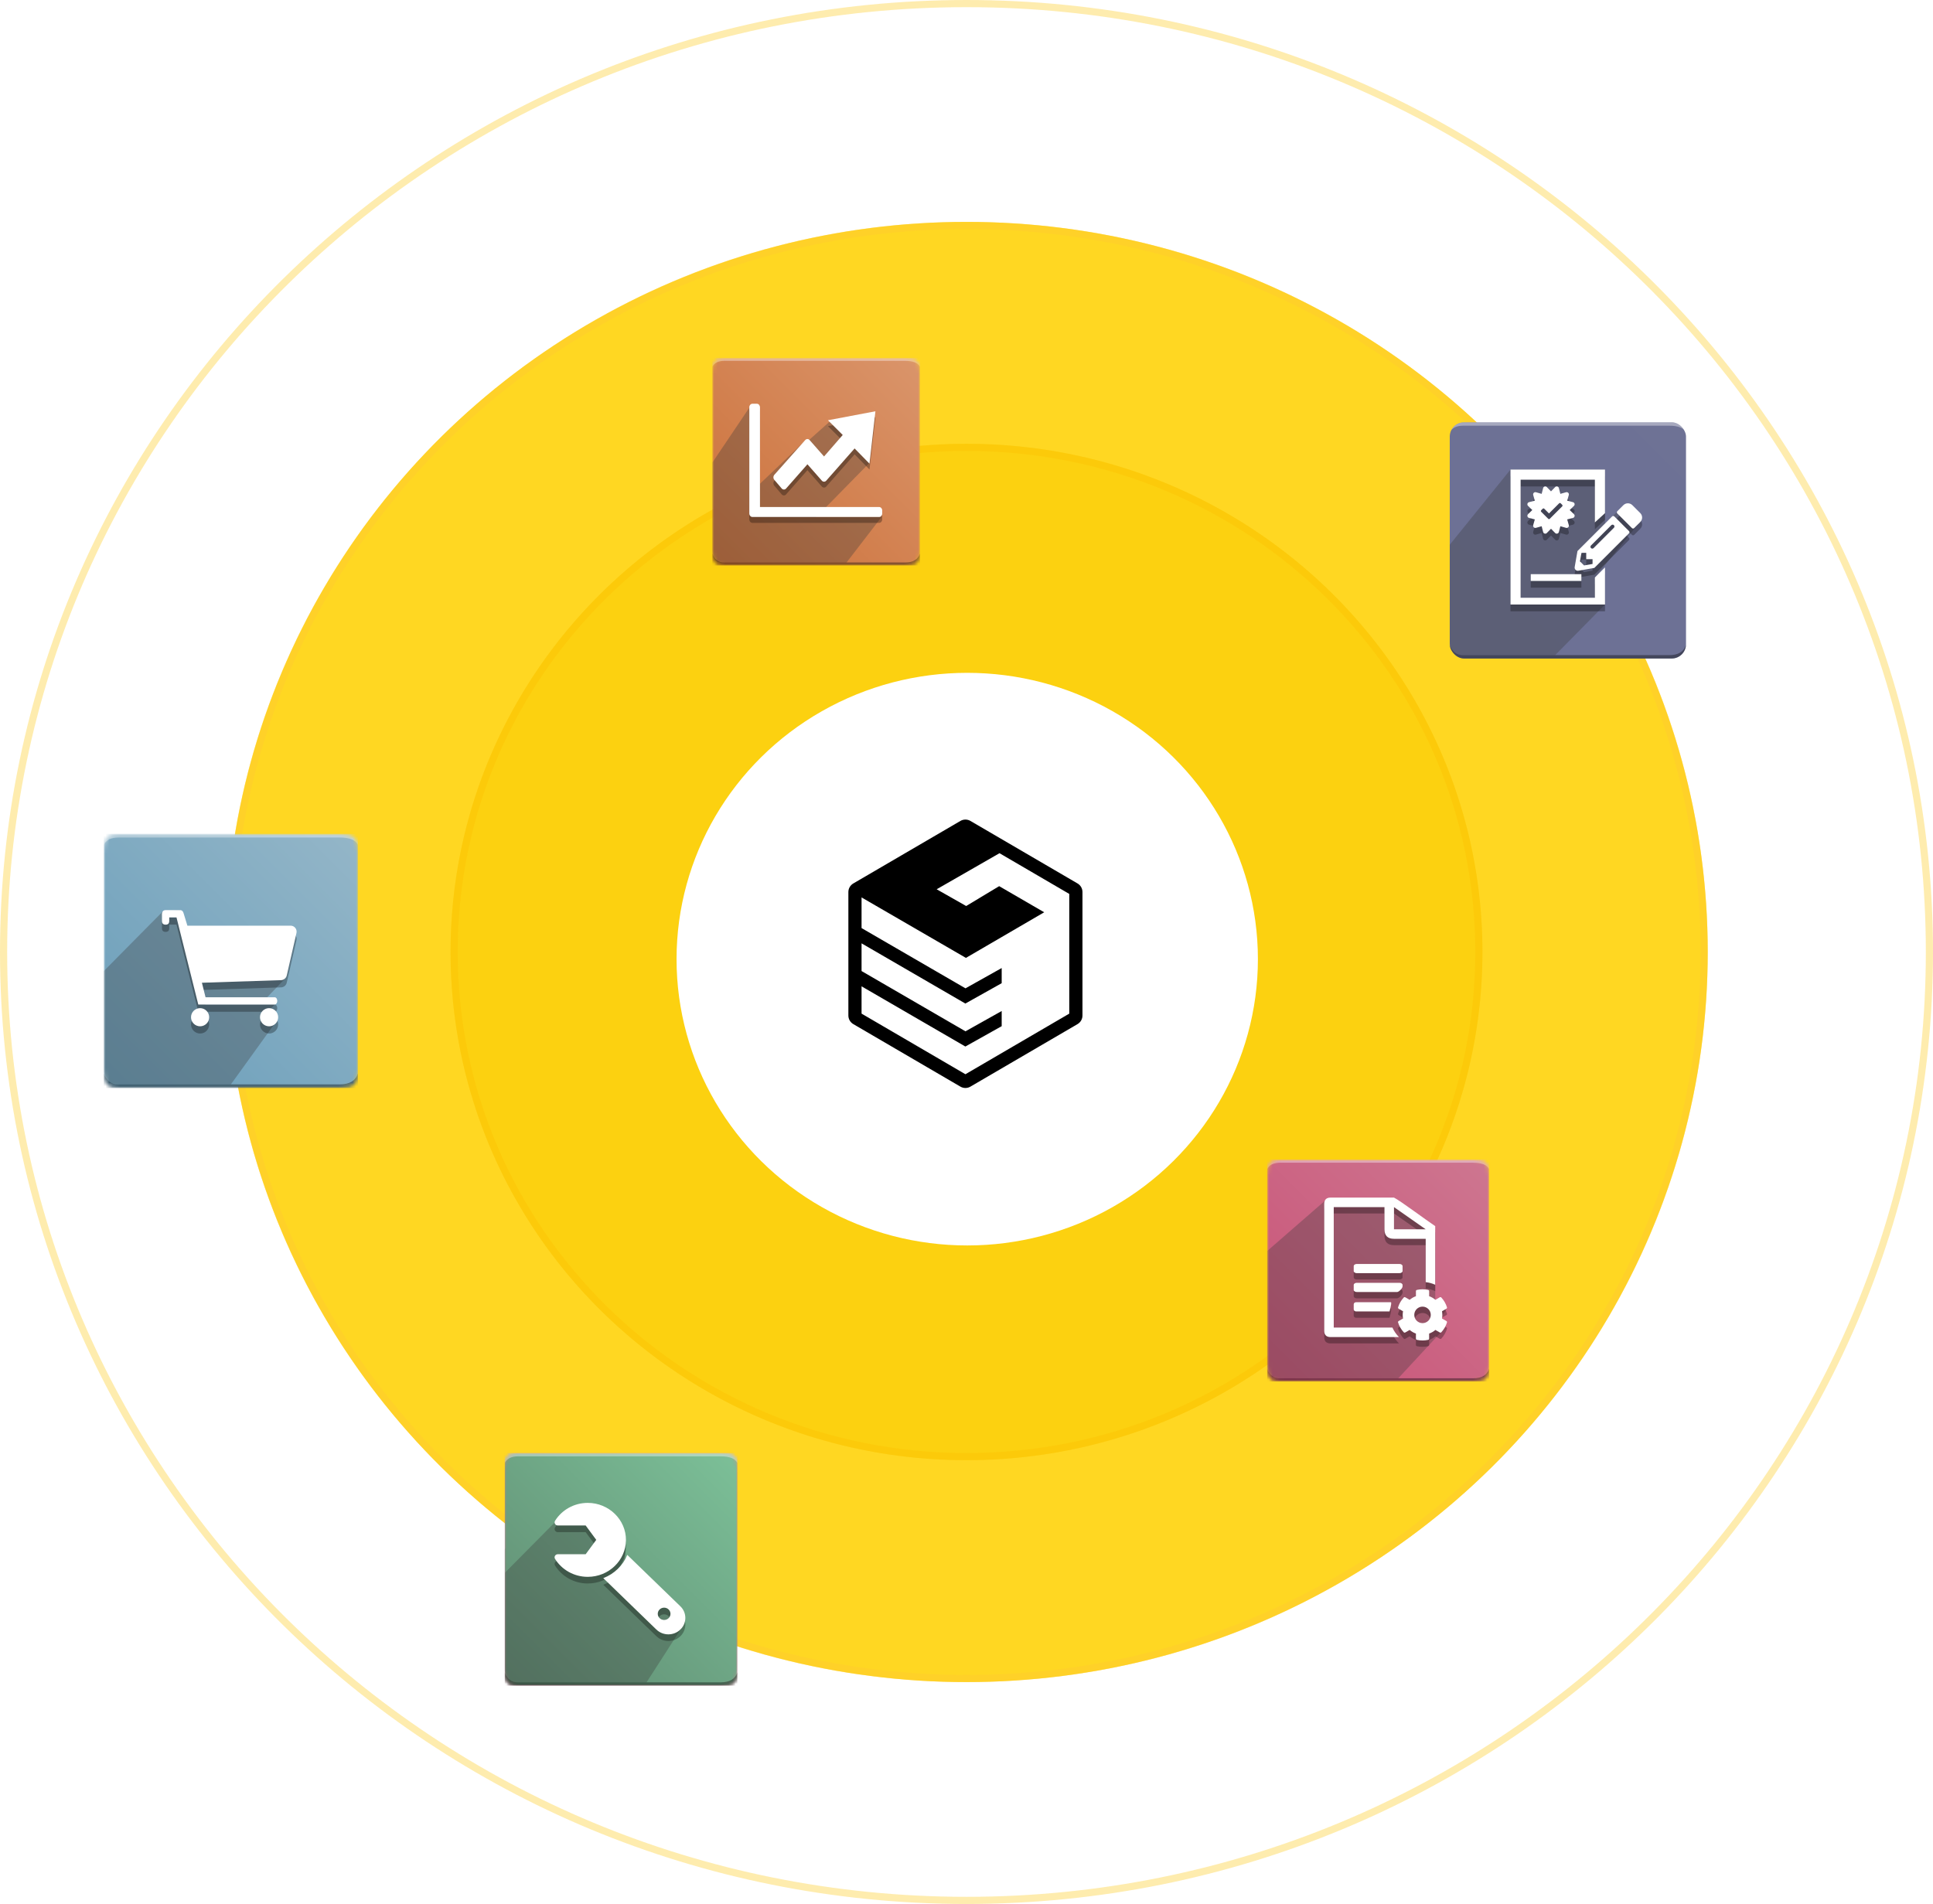 <svg width="540" height="532" viewBox="0 0 540 532" fill="none" xmlns="http://www.w3.org/2000/svg">
<ellipse cx="270" cy="266.001" rx="207.068" ry="204" fill="#FFD722"/>
<path d="M476.068 266.001C476.068 378.101 383.822 469.001 270 469.001C156.178 469.001 63.932 378.101 63.932 266.001C63.932 153.901 156.178 63.001 270 63.001C383.822 63.001 476.068 153.901 476.068 266.001Z" stroke="#FFCB2F" stroke-opacity="0.48" stroke-width="2"/>
<ellipse cx="270" cy="266.001" rx="144.135" ry="142" fill="#FCD110"/>
<path d="M413.135 266.001C413.135 343.859 349.066 407.001 270 407.001C190.934 407.001 126.865 343.859 126.865 266.001C126.865 188.143 190.934 125.001 270 125.001C349.066 125.001 413.135 188.143 413.135 266.001Z" stroke="#FCC200" stroke-opacity="0.4" stroke-width="2"/>
<path d="M539 266.001C539 412.342 418.579 531.001 270 531.001C121.421 531.001 1 412.342 1 266.001C1 119.66 121.421 1.001 270 1.001C418.579 1.001 539 119.66 539 266.001Z" stroke="#FCC200" stroke-opacity="0.32" stroke-width="2"/>
<g filter="url(#filter0_d_140_751)">
<ellipse cx="270.203" cy="266.001" rx="81.203" ry="80" fill="white"/>
</g>
<mask id="mask0_140_751" style="mask-type:alpha" maskUnits="userSpaceOnUse" x="199" y="100" width="58" height="59">
<path d="M202.314 100.001H252.857C256.171 100.001 257 100.83 257 104.144V153.858C257 157.172 256.171 158.001 252.857 158.001H202.314C199.829 158.001 199 157.172 199 153.858V104.144C199 100.83 199.829 100.001 202.314 100.001Z" fill="white"/>
</mask>
<g mask="url(#mask0_140_751)">
<path fill-rule="evenodd" clip-rule="evenodd" d="M199 100.001H257V158.001H199V100.001Z" fill="url(#paint0_linear_140_751)"/>
<path fill-rule="evenodd" clip-rule="evenodd" d="M202.314 100.83H252.857C255.067 100.83 256.447 101.382 257 102.487V100.001H199V102.487C199.553 101.382 200.657 100.83 202.314 100.83Z" fill="white" fill-opacity="0.383"/>
<path opacity="0.324" fill-rule="evenodd" clip-rule="evenodd" d="M236.487 157.173H202.314C200.657 157.173 199 157.052 199 153.795V129.263L209.771 113.259H212.257V135.216L224.686 123.392L225.493 123.412L232.143 117.481L242.914 129.305L228 144.506H246.229L236.487 157.173Z" fill="#393939"/>
<path fill-rule="evenodd" clip-rule="evenodd" d="M202.314 157.163H252.857C255.067 157.163 256.447 156.334 257 154.677V157.992H199V154.677C199.553 156.334 200.657 157.163 202.314 157.163Z" fill="black" fill-opacity="0.383"/>
<path opacity="0.3" d="M245.585 143.31C246.064 143.31 246.455 143.755 246.455 144.299V145.109C246.455 145.653 246.064 146.099 245.585 146.099H210.196C209.717 146.099 209.326 145.653 209.326 145.109V115.446C209.326 114.902 209.717 114.457 210.196 114.457H211.439C211.918 114.457 212.309 114.902 212.309 115.446V143.31H245.585ZM231.298 119.071L235.425 123.184L230.203 129.191L226.172 124.609C225.831 124.222 225.287 124.222 224.945 124.609L216.317 134.315C216.152 134.509 216.06 134.754 216.057 135.009C216.055 135.263 216.141 135.51 216.302 135.707L218.369 138.13C218.71 138.525 219.269 138.534 219.609 138.138L225.563 131.373L229.588 135.947C229.663 136.038 229.757 136.111 229.864 136.161C229.97 136.211 230.086 136.237 230.204 136.237C230.322 136.237 230.438 136.211 230.545 136.161C230.651 136.111 230.746 136.038 230.821 135.947L238.74 126.949L242.898 131.201L244.555 116.565L231.298 119.071Z" fill="black"/>
<path d="M245.585 141.665C246.064 141.665 246.455 142.11 246.455 142.653V143.464C246.455 144.007 246.064 144.453 245.585 144.453H210.196C209.717 144.453 209.326 144.007 209.326 143.464V113.801C209.326 113.256 209.717 112.812 210.196 112.812H211.439C211.918 112.812 212.309 113.256 212.309 113.801V141.665H245.585ZM231.298 117.426L235.425 121.538L230.203 127.545L226.172 122.963C225.831 122.576 225.287 122.576 224.945 122.963L216.317 132.67C216.152 132.863 216.06 133.109 216.057 133.363C216.055 133.618 216.141 133.865 216.302 134.062L218.369 136.485C218.71 136.88 219.269 136.888 219.609 136.493L225.563 129.728L229.588 134.301C229.663 134.392 229.757 134.465 229.864 134.515C229.97 134.566 230.086 134.592 230.204 134.592C230.322 134.592 230.438 134.566 230.545 134.515C230.651 134.465 230.746 134.392 230.821 134.301L238.74 125.303L242.898 129.555L244.555 114.919L231.298 117.426Z" fill="white"/>
</g>
<path d="M238.83 248.783V283.3C238.83 283.462 238.872 283.62 238.953 283.761C239.033 283.901 239.148 284.017 239.288 284.099L269.235 301.582C269.376 301.664 269.536 301.707 269.699 301.707C269.861 301.707 270.021 301.664 270.162 301.582L300.111 284.099C300.25 284.017 300.366 283.901 300.446 283.761C300.526 283.62 300.568 283.462 300.568 283.3V248.783C300.568 248.622 300.526 248.463 300.446 248.323C300.366 248.183 300.25 248.066 300.111 247.984L270.163 230.501C270.023 230.419 269.863 230.376 269.7 230.376C269.537 230.376 269.377 230.419 269.236 230.501L239.288 247.984C239.148 248.066 239.033 248.183 238.953 248.323C238.872 248.463 238.83 248.622 238.83 248.783Z" fill="white"/>
<path d="M301.025 246.854L271.09 229.377C270.668 229.131 270.188 229.001 269.699 229.001C269.21 229.001 268.731 229.131 268.308 229.377L238.375 246.853C237.957 247.098 237.61 247.448 237.369 247.868C237.128 248.288 237.001 248.764 237 249.249V283.753C237 284.237 237.127 284.713 237.368 285.133C237.609 285.553 237.955 285.903 238.372 286.148L268.307 303.625C268.729 303.871 269.209 304.001 269.697 304.001C270.186 304.001 270.666 303.871 271.088 303.625L301.021 286.149C301.439 285.904 301.786 285.554 302.027 285.134C302.269 284.714 302.396 284.238 302.397 283.753V249.249C302.396 248.764 302.269 248.289 302.029 247.869C301.788 247.449 301.442 247.099 301.025 246.854ZM298.713 283.222L269.698 300.161L240.684 283.222V275.595L269.682 292.414L279.83 286.727V282.493L269.713 288.164L240.684 271.326V263.586L269.682 280.406L279.829 274.718V270.484L269.713 276.155L240.683 259.318V250.754L269.837 267.651L291.704 254.905L279.129 247.607L269.911 253.154L261.665 248.478L279.219 238.398L298.712 249.778L298.713 283.222Z" fill="black"/>
<g clip-path="url(#clip0_140_751)">
<path fill-rule="evenodd" clip-rule="evenodd" d="M405 118.001H471V184.001H405V118.001Z" fill="url(#paint1_linear_140_751)"/>
<path fill-rule="evenodd" clip-rule="evenodd" d="M408.771 118.944H466.286C468.8 118.944 470.371 119.573 471 120.83V118.001H405V120.83C405.629 119.573 406.886 118.944 408.771 118.944Z" fill="white" fill-opacity="0.383"/>
<path opacity="0.324" fill-rule="evenodd" clip-rule="evenodd" d="M408.771 183.058C406.886 183.058 405 182.115 405 179.287V152.213L421.971 131.201H448.371V146.249L451.773 143.012L458.531 145.344L445.571 161.358L448.371 168.915L434.462 183.058H408.771Z" fill="#393939"/>
<path fill-rule="evenodd" clip-rule="evenodd" d="M408.771 183.058H466.286C468.8 183.058 470.371 182.115 471 180.229V184.001H405V180.229C405.629 182.115 406.886 183.058 408.771 183.058Z" fill="black" fill-opacity="0.383"/>
<path opacity="0.3" fill-rule="evenodd" clip-rule="evenodd" d="M448.371 145.266L445.543 147.859V135.915H424.8V168.915H445.543V163.258L448.371 160.43V170.801H421.971V133.087H448.371V145.266ZM427.629 162.315H441.771V164.201H427.629V162.315ZM458.222 147.746L456.525 149.443C456.484 149.484 456.435 149.517 456.381 149.539C456.328 149.561 456.27 149.573 456.212 149.573C456.154 149.573 456.096 149.561 456.042 149.539C455.988 149.517 455.939 149.484 455.898 149.443L451.811 145.355C451.728 145.272 451.682 145.16 451.682 145.042C451.682 144.925 451.728 144.812 451.811 144.729L453.508 143.032C453.84 142.701 454.29 142.516 454.759 142.516C455.228 142.516 455.677 142.701 456.01 143.032L458.222 145.245C458.915 145.933 458.915 147.053 458.222 147.746ZM450.352 146.188C450.436 146.105 450.549 146.058 450.667 146.058C450.785 146.058 450.898 146.105 450.982 146.188L455.07 150.276C455.153 150.359 455.2 150.472 455.2 150.589C455.2 150.707 455.153 150.819 455.07 150.902L445.399 160.571L440.924 161.356C440.784 161.38 440.64 161.37 440.505 161.327C440.37 161.285 440.246 161.21 440.146 161.109C440.046 161.009 439.971 160.886 439.928 160.751C439.885 160.615 439.876 160.472 439.9 160.332L440.681 155.858L450.351 146.188H450.352ZM444.456 155.03C444.504 155.078 444.56 155.116 444.623 155.142C444.685 155.168 444.752 155.182 444.82 155.182C444.888 155.182 444.955 155.168 445.018 155.142C445.08 155.116 445.137 155.078 445.185 155.03L450.857 149.359C450.905 149.311 450.943 149.254 450.969 149.192C450.995 149.129 451.008 149.062 451.008 148.994C451.008 148.927 450.995 148.86 450.969 148.797C450.943 148.734 450.905 148.678 450.857 148.63C450.809 148.582 450.752 148.544 450.69 148.517C450.627 148.491 450.56 148.478 450.492 148.478C450.424 148.478 450.357 148.491 450.294 148.517C450.232 148.544 450.175 148.582 450.127 148.63L444.456 154.301C444.408 154.349 444.37 154.406 444.344 154.468C444.318 154.531 444.304 154.598 444.304 154.666C444.304 154.733 444.318 154.8 444.344 154.863C444.37 154.925 444.408 154.982 444.456 155.03ZM443.126 158.127V156.359H441.789L441.373 158.735L442.518 159.88L444.894 159.464V158.127H443.126ZM438.509 144.399L439.695 145.559C440.049 145.894 439.884 146.489 439.42 146.599L437.805 147.012L438.26 148.61C438.289 148.716 438.289 148.828 438.261 148.934C438.233 149.04 438.177 149.136 438.099 149.214C438.022 149.292 437.925 149.348 437.819 149.376C437.713 149.404 437.602 149.404 437.496 149.376L435.897 148.92L435.485 150.535C435.373 151.004 434.768 151.158 434.445 150.811L433.286 149.625L432.126 150.811C431.8 151.155 431.201 151.014 431.086 150.535L430.674 148.92L429.076 149.376C428.97 149.404 428.858 149.404 428.752 149.376C428.646 149.348 428.55 149.292 428.472 149.214C428.395 149.136 428.339 149.04 428.311 148.934C428.282 148.828 428.283 148.716 428.311 148.61L428.767 147.012L427.151 146.599C427.045 146.572 426.947 146.518 426.869 146.441C426.791 146.363 426.734 146.267 426.706 146.16C426.678 146.054 426.679 145.942 426.709 145.836C426.739 145.731 426.797 145.635 426.876 145.559L428.062 144.399L426.876 143.24C426.796 143.164 426.738 143.068 426.708 142.962C426.678 142.856 426.677 142.744 426.705 142.638C426.734 142.531 426.79 142.434 426.868 142.357C426.947 142.28 427.045 142.225 427.151 142.199L428.767 141.787L428.311 140.188C428.283 140.082 428.283 139.97 428.311 139.864C428.339 139.758 428.395 139.662 428.473 139.584C428.55 139.507 428.647 139.451 428.753 139.423C428.859 139.394 428.97 139.394 429.076 139.423L430.674 139.878L431.086 138.262C431.196 137.8 431.8 137.644 432.126 137.988L433.286 139.182L434.445 137.988C434.775 137.639 435.376 137.806 435.485 138.262L435.897 139.878L437.496 139.423C437.601 139.394 437.713 139.394 437.819 139.423C437.925 139.451 438.021 139.507 438.099 139.584C438.176 139.662 438.232 139.758 438.26 139.864C438.289 139.97 438.289 140.082 438.26 140.188L437.805 141.787L439.42 142.199C439.527 142.225 439.624 142.28 439.703 142.357C439.781 142.434 439.837 142.531 439.865 142.637C439.893 142.744 439.892 142.855 439.862 142.961C439.833 143.067 439.775 143.163 439.695 143.239L438.509 144.399ZM430.546 144.883L432.512 146.848C432.54 146.876 432.573 146.898 432.61 146.913C432.646 146.929 432.686 146.937 432.725 146.937C432.765 146.937 432.804 146.929 432.841 146.913C432.877 146.898 432.911 146.876 432.939 146.848L436.417 143.371C436.445 143.343 436.468 143.309 436.483 143.273C436.498 143.236 436.506 143.196 436.506 143.157C436.506 143.117 436.498 143.077 436.483 143.041C436.468 143.004 436.445 142.971 436.417 142.943L435.989 142.515C435.961 142.487 435.928 142.465 435.891 142.45C435.854 142.435 435.815 142.427 435.775 142.427C435.736 142.427 435.696 142.435 435.66 142.45C435.623 142.465 435.59 142.487 435.562 142.515L432.726 145.352L431.4 144.028C431.372 144 431.339 143.977 431.302 143.962C431.265 143.947 431.226 143.939 431.186 143.939C431.147 143.939 431.107 143.947 431.071 143.962C431.034 143.977 431.001 144 430.973 144.028L430.545 144.455C430.517 144.483 430.494 144.516 430.479 144.553C430.464 144.59 430.456 144.629 430.456 144.669C430.456 144.709 430.464 144.748 430.479 144.785C430.494 144.822 430.518 144.855 430.546 144.883Z" fill="black"/>
<path fill-rule="evenodd" clip-rule="evenodd" d="M448.371 143.38L445.543 145.973V134.03H424.8V167.03H445.543V161.373L448.371 158.544V168.915H421.971V131.201H448.371V143.38ZM427.629 160.43H441.771V162.315H427.629V160.43ZM458.222 145.86L456.525 147.557C456.484 147.598 456.435 147.631 456.381 147.653C456.328 147.675 456.27 147.687 456.212 147.687C456.154 147.687 456.096 147.675 456.042 147.653C455.988 147.631 455.939 147.598 455.898 147.557L451.811 143.47C451.728 143.387 451.682 143.274 451.682 143.157C451.682 143.039 451.728 142.927 451.811 142.844L453.508 141.146C453.84 140.816 454.29 140.63 454.759 140.63C455.228 140.63 455.677 140.816 456.01 141.146L458.222 143.359C458.915 144.048 458.915 145.168 458.222 145.86ZM450.352 144.302C450.436 144.219 450.549 144.172 450.667 144.172C450.785 144.172 450.898 144.219 450.982 144.302L455.07 148.39C455.153 148.473 455.2 148.586 455.2 148.703C455.2 148.821 455.153 148.933 455.07 149.016L445.399 158.685L440.924 159.47C440.784 159.494 440.64 159.485 440.505 159.442C440.37 159.399 440.246 159.324 440.146 159.224C440.046 159.123 439.971 159 439.928 158.865C439.885 158.73 439.876 158.586 439.9 158.446L440.681 153.972L450.351 144.302H450.352ZM444.456 153.144C444.504 153.192 444.56 153.23 444.623 153.256C444.685 153.282 444.752 153.296 444.82 153.296C444.888 153.296 444.955 153.282 445.018 153.256C445.08 153.23 445.137 153.192 445.185 153.144L450.857 147.473C450.905 147.425 450.943 147.368 450.969 147.306C450.995 147.243 451.008 147.176 451.008 147.109C451.008 147.041 450.995 146.974 450.969 146.911C450.943 146.849 450.905 146.792 450.857 146.744C450.809 146.696 450.752 146.658 450.69 146.632C450.627 146.606 450.56 146.592 450.492 146.592C450.424 146.592 450.357 146.606 450.294 146.632C450.232 146.658 450.175 146.696 450.127 146.744L444.456 152.415C444.408 152.463 444.37 152.52 444.344 152.583C444.318 152.645 444.304 152.712 444.304 152.78C444.304 152.848 444.318 152.915 444.344 152.977C444.37 153.04 444.408 153.097 444.456 153.144ZM443.126 156.242V154.474H441.789L441.373 156.85L442.518 157.994L444.894 157.579V156.242H443.126ZM438.509 142.514L439.695 143.673C440.049 144.008 439.884 144.603 439.42 144.713L437.805 145.126L438.26 146.724C438.289 146.83 438.289 146.942 438.261 147.048C438.233 147.154 438.177 147.251 438.099 147.328C438.022 147.406 437.925 147.462 437.819 147.49C437.713 147.519 437.602 147.518 437.496 147.49L435.897 147.035L435.485 148.65C435.373 149.118 434.768 149.272 434.445 148.925L433.286 147.739L432.126 148.925C431.8 149.269 431.201 149.129 431.086 148.65L430.674 147.035L429.076 147.49C428.97 147.518 428.858 147.519 428.752 147.49C428.646 147.462 428.55 147.406 428.472 147.328C428.395 147.251 428.339 147.154 428.311 147.048C428.282 146.942 428.283 146.83 428.311 146.724L428.767 145.126L427.151 144.713C427.045 144.687 426.947 144.632 426.869 144.555C426.791 144.478 426.734 144.381 426.706 144.275C426.678 144.168 426.679 144.057 426.709 143.951C426.739 143.845 426.797 143.749 426.876 143.673L428.062 142.514L426.876 141.354C426.796 141.278 426.738 141.182 426.708 141.076C426.678 140.97 426.677 140.858 426.705 140.752C426.734 140.645 426.79 140.549 426.868 140.471C426.947 140.394 427.045 140.339 427.151 140.313L428.767 139.901L428.311 138.302C428.283 138.196 428.283 138.084 428.311 137.979C428.339 137.873 428.395 137.776 428.473 137.699C428.55 137.621 428.647 137.565 428.753 137.537C428.859 137.509 428.97 137.509 429.076 137.537L430.674 137.993L431.086 136.377C431.196 135.915 431.8 135.758 432.126 136.102L433.286 137.297L434.445 136.102C434.775 135.753 435.376 135.92 435.485 136.377L435.897 137.993L437.496 137.537C437.601 137.509 437.713 137.509 437.819 137.537C437.925 137.565 438.021 137.621 438.099 137.699C438.176 137.776 438.232 137.873 438.26 137.979C438.289 138.084 438.289 138.196 438.26 138.302L437.805 139.901L439.42 140.313C439.527 140.339 439.624 140.394 439.703 140.471C439.781 140.548 439.837 140.645 439.865 140.752C439.893 140.858 439.892 140.97 439.862 141.075C439.833 141.181 439.775 141.277 439.695 141.353L438.509 142.514ZM430.546 142.997L432.512 144.962C432.54 144.99 432.573 145.013 432.61 145.028C432.646 145.043 432.686 145.051 432.725 145.051C432.765 145.051 432.804 145.043 432.841 145.028C432.877 145.013 432.911 144.99 432.939 144.962L436.417 141.485C436.445 141.457 436.468 141.424 436.483 141.387C436.498 141.35 436.506 141.311 436.506 141.271C436.506 141.231 436.498 141.192 436.483 141.155C436.468 141.118 436.445 141.085 436.417 141.057L435.989 140.63C435.961 140.602 435.928 140.579 435.891 140.564C435.854 140.549 435.815 140.541 435.775 140.541C435.736 140.541 435.696 140.549 435.66 140.564C435.623 140.579 435.59 140.602 435.562 140.63L432.726 143.466L431.4 142.142C431.372 142.114 431.339 142.092 431.302 142.077C431.265 142.061 431.226 142.054 431.186 142.054C431.147 142.054 431.107 142.061 431.071 142.077C431.034 142.092 431.001 142.114 430.973 142.142L430.545 142.569C430.517 142.597 430.494 142.631 430.479 142.667C430.464 142.704 430.456 142.743 430.456 142.783C430.456 142.823 430.464 142.862 430.479 142.899C430.494 142.936 430.518 142.969 430.546 142.997Z" fill="white"/>
</g>
<mask id="mask1_140_751" style="mask-type:alpha" maskUnits="userSpaceOnUse" x="29" y="233" width="71" height="72">
<path d="M33.057 233.001H94.929C98.986 233.001 100 234.015 100 238.072V298.93C100 302.987 98.986 304.001 94.929 304.001H33.057C30.014 304.001 29 302.987 29 298.93V238.072C29 234.015 30.014 233.001 33.057 233.001Z" fill="white"/>
</mask>
<g mask="url(#mask1_140_751)">
<path fill-rule="evenodd" clip-rule="evenodd" d="M29 233.001H100V304.001H29V233.001Z" fill="url(#paint2_linear_140_751)"/>
<path fill-rule="evenodd" clip-rule="evenodd" d="M33.057 234.015H94.929C97.634 234.015 99.323 234.692 100 236.044V233.001H29V236.044C29.677 234.692 31.029 234.015 33.057 234.015Z" fill="white" fill-opacity="0.383"/>
<path opacity="0.324" fill-rule="evenodd" clip-rule="evenodd" d="M64.5 302.993H33.057C31.029 302.993 29 301.979 29 298.936V271.332L45.525 254.63L50.3 254.307L52.329 259.379H81.743L79.752 273.318L74.643 278.65H76.671L77.221 280.263L73.874 283.472L77.221 285.335L64.5 302.993Z" fill="#393939"/>
<path fill-rule="evenodd" clip-rule="evenodd" d="M33.057 302.993H94.929C97.634 302.993 99.323 301.978 100 299.95V304.007H29V299.95C29.677 301.978 31.029 302.993 33.057 302.993Z" fill="black" fill-opacity="0.383"/>
<path opacity="0.3" d="M80.102 274.583C80.022 274.951 79.818 275.281 79.525 275.518C79.232 275.755 78.867 275.885 78.49 275.887L56.406 276.611L57.42 280.669H76.691C77.706 280.669 77.706 282.697 76.691 282.697H55.391L49.306 258.354H47.277V259.369C47.277 260.045 46.939 260.383 46.263 260.383C45.586 260.383 45.248 260.045 45.248 259.369V257.34C45.315 256.663 45.654 256.326 46.263 256.326H50.32C50.844 256.326 51.182 256.663 51.334 257.34L52.348 260.668H81.205C82.268 260.668 83.055 261.667 82.82 262.716L80.102 274.583ZM75.17 288.783C74.497 288.783 73.852 288.516 73.377 288.04C72.901 287.565 72.634 286.92 72.634 286.247C72.634 285.575 72.901 284.93 73.377 284.454C73.852 283.979 74.497 283.711 75.17 283.711C75.842 283.711 76.487 283.979 76.963 284.454C77.438 284.93 77.706 285.575 77.706 286.247C77.706 286.92 77.438 287.565 76.963 288.04C76.487 288.516 75.842 288.783 75.17 288.783ZM55.898 288.783C55.226 288.783 54.581 288.516 54.105 288.04C53.63 287.565 53.363 286.92 53.363 286.247C53.363 285.575 53.63 284.93 54.105 284.454C54.581 283.979 55.226 283.711 55.898 283.711C56.571 283.711 57.216 283.979 57.691 284.454C58.167 284.93 58.434 285.575 58.434 286.247C58.434 286.92 58.167 287.565 57.691 288.04C57.216 288.516 56.571 288.783 55.898 288.783Z" fill="black"/>
<path d="M80.102 272.564C80.022 272.933 79.818 273.262 79.525 273.499C79.232 273.737 78.867 273.867 78.49 273.869L56.406 274.593L57.42 278.65H76.691C77.706 278.65 77.706 280.679 76.691 280.679H55.391L49.306 256.336H47.277V257.35C47.277 258.027 46.939 258.364 46.263 258.364C45.586 258.364 45.248 258.027 45.248 257.35V255.321C45.315 254.645 45.654 254.307 46.263 254.307H50.32C50.844 254.307 51.182 254.645 51.334 255.321L52.348 258.649H81.205C82.268 258.649 83.055 259.648 82.82 260.697L80.102 272.564ZM75.17 286.764C74.497 286.764 73.852 286.497 73.377 286.022C72.901 285.546 72.634 284.901 72.634 284.229C72.634 283.556 72.901 282.911 73.377 282.436C73.852 281.96 74.497 281.693 75.17 281.693C75.842 281.693 76.487 281.96 76.963 282.436C77.438 282.911 77.706 283.556 77.706 284.229C77.706 284.901 77.438 285.546 76.963 286.022C76.487 286.497 75.842 286.764 75.17 286.764ZM55.898 286.764C55.226 286.764 54.581 286.497 54.105 286.022C53.63 285.546 53.363 284.901 53.363 284.229C53.363 283.556 53.63 282.911 54.105 282.436C54.581 281.96 55.226 281.693 55.898 281.693C56.571 281.693 57.216 281.96 57.691 282.436C58.167 282.911 58.434 283.556 58.434 284.229C58.434 284.901 58.167 285.546 57.691 286.022C57.216 286.497 56.571 286.764 55.898 286.764Z" fill="white"/>
</g>
<mask id="mask2_140_751" style="mask-type:alpha" maskUnits="userSpaceOnUse" x="141" y="406" width="65" height="66">
<path d="M144.714 406.001C174.815 406.001 194.935 406.001 201.357 406.001C205.071 406.001 206 406.93 206 410.644C206 445.975 206 463.966 206 466.358C206 470.072 205.071 471.001 201.357 471.001C197.643 471.001 149.357 471.001 144.714 471.001C141.929 471.001 141 470.072 141 466.358C141 464.007 141 444.816 141 410.644C141 406.93 141.929 406.001 144.714 406.001Z" fill="white"/>
</mask>
<g mask="url(#mask2_140_751)">
<path d="M206 406H141V471H206V406Z" fill="url(#paint3_linear_140_751)"/>
<path fill-rule="evenodd" clip-rule="evenodd" d="M144.714 406.93H201.357C203.833 406.93 205.381 407.549 206 408.787C206 406.311 206 405.382 206 406.001H141C141 405.382 141 406.311 141 408.787C141.619 407.549 142.857 406.93 144.714 406.93Z" fill="white" fill-opacity="0.383"/>
<path opacity="0.324" fill-rule="evenodd" clip-rule="evenodd" d="M179.391 470.07H144.714C142.857 470.07 141 469.142 141 466.356V432.793L157.912 418.07H177.214C181.298 421.764 185.631 424.6 190.214 426.579C190.258 432.97 190.258 439.904 190.214 447.379L193.647 449.489L191.332 453.167L191.972 456.484L179.391 470.07Z" fill="#393939"/>
<path fill-rule="evenodd" clip-rule="evenodd" d="M144.714 470.075H201.357C203.833 470.075 205.381 469.147 206 467.29C206 469.766 206 471.004 206 471.004H141C141 471.004 141 469.766 141 467.29C141.619 469.147 142.857 470.075 144.714 470.075Z" fill="black" fill-opacity="0.383"/>
<path opacity="0.3" d="M190.216 444.535C189.349 444.143 188.412 443.877 187.43 443.762V431.073H178.144C176.287 431.073 175.358 430.144 175.358 428.287V421.787H160.501V457.073H177.678C178.15 458.116 178.805 459.058 179.603 459.859H159.573C158.335 459.859 157.716 459.24 157.716 458.001V420.859C157.716 419.621 158.335 419.001 159.573 419.001H178.144C180.001 419.93 187.43 425.501 190.216 427.359V444.535ZM178.144 421.787V428.287H187.43L178.144 421.787ZM180.654 439.066V440.515C180.654 440.857 180.251 441.136 179.76 441.136H167.243C166.751 441.136 166.349 440.857 166.349 440.515V439.066C166.349 438.724 166.751 438.445 167.243 438.445H179.76C180.251 438.445 180.654 438.724 180.654 439.066ZM179.76 443.964C180.251 443.964 180.654 444.244 180.654 444.585C180.654 444.936 180.654 445.075 180.654 445.001C180.654 445.595 179.564 446.655 179.073 446.655H167.243C166.751 446.655 166.349 446.376 166.349 446.034V444.585C166.349 444.244 166.751 443.964 167.243 443.964H179.76ZM177.216 449.644C177.456 449.644 177.33 450.544 176.839 452.343H167.004C166.644 452.343 166.349 452.063 166.349 451.722V450.273C166.349 449.931 166.644 449.652 167.004 449.652L177.216 449.644ZM192.208 454.42L193.496 455.163C193.643 455.248 193.711 455.424 193.661 455.586C193.326 456.663 192.755 457.637 192.008 458.445C191.893 458.57 191.706 458.598 191.559 458.513L190.272 457.77C189.731 458.234 189.108 458.594 188.436 458.831V460.318C188.436 460.488 188.318 460.635 188.152 460.672C187.096 460.91 185.961 460.922 184.851 460.673C184.685 460.635 184.567 460.488 184.567 460.318V458.831C183.894 458.594 183.272 458.234 182.73 457.77L181.443 458.513C181.296 458.598 181.11 458.57 180.995 458.445C180.247 457.637 179.676 456.663 179.342 455.586C179.291 455.424 179.359 455.248 179.507 455.163L180.795 454.42C180.665 453.718 180.665 452.999 180.795 452.298L179.507 451.554C179.359 451.469 179.291 451.294 179.342 451.131C179.676 450.054 180.247 449.081 180.995 448.272C181.11 448.148 181.296 448.119 181.443 448.204L182.73 448.948C183.272 448.484 183.894 448.124 184.567 447.886V446.399C184.567 446.229 184.684 446.082 184.85 446.045C185.907 445.808 187.042 445.795 188.152 446.045C188.317 446.082 188.436 446.229 188.436 446.399V447.886C189.108 448.124 189.731 448.484 190.272 448.948L191.559 448.204C191.706 448.119 191.893 448.148 192.008 448.272C192.755 449.081 193.326 450.054 193.661 451.131C193.711 451.294 193.643 451.469 193.496 451.554L192.208 452.298C192.337 452.999 192.337 453.718 192.208 454.42ZM188.919 453.359C188.919 452.025 187.835 450.94 186.501 450.94C185.168 450.94 184.083 452.025 184.083 453.359C184.083 454.692 185.168 455.777 186.501 455.777C187.835 455.777 188.919 454.692 188.919 453.359Z" fill="black"/>
<path d="M190.216 442.68C189.349 442.288 188.412 442.022 187.43 441.907V429.218H178.144C176.287 429.218 175.358 428.29 175.358 426.433V419.933H160.501V455.218H177.678C178.15 456.261 178.805 457.204 179.603 458.004H159.573C158.335 458.004 157.716 457.385 157.716 456.147V419.004C157.716 417.766 158.335 417.147 159.573 417.147H178.144C180.001 418.076 187.43 423.647 190.216 425.504V442.68ZM178.144 419.933V426.433H187.43L178.144 419.933ZM180.654 437.211V438.661C180.654 439.002 180.251 439.282 179.76 439.282H167.243C166.751 439.282 166.349 439.002 166.349 438.661V437.211C166.349 436.87 166.751 436.59 167.243 436.59H179.76C180.251 436.59 180.654 436.87 180.654 437.211ZM179.76 442.11C180.251 442.11 180.654 442.389 180.654 442.731C180.654 443.082 180.654 443.221 180.654 443.147C180.654 443.741 179.564 444.801 179.073 444.801H167.243C166.751 444.801 166.349 444.521 166.349 444.18V442.731C166.349 442.389 166.751 442.11 167.243 442.11H179.76ZM177.216 447.79C177.456 447.79 177.33 448.689 176.839 450.488H167.004C166.644 450.488 166.349 450.209 166.349 449.867V448.418C166.349 448.077 166.644 447.797 167.004 447.797L177.216 447.79ZM192.208 452.565L193.496 453.309C193.643 453.394 193.711 453.569 193.661 453.731C193.326 454.809 192.755 455.782 192.008 456.59C191.893 456.715 191.706 456.743 191.559 456.659L190.272 455.915C189.731 456.379 189.108 456.739 188.436 456.977V458.464C188.436 458.633 188.318 458.781 188.152 458.818C187.096 459.055 185.961 459.067 184.851 458.818C184.685 458.781 184.567 458.634 184.567 458.464V456.977C183.894 456.739 183.272 456.379 182.73 455.915L181.443 456.659C181.296 456.743 181.11 456.715 180.995 456.59C180.247 455.782 179.676 454.809 179.342 453.731C179.291 453.569 179.359 453.394 179.507 453.309L180.795 452.565C180.665 451.864 180.665 451.145 180.795 450.443L179.507 449.7C179.359 449.615 179.291 449.439 179.342 449.277C179.676 448.2 180.247 447.226 180.995 446.418C181.11 446.293 181.296 446.265 181.443 446.35L182.73 447.093C183.272 446.629 183.894 446.269 184.567 446.031V444.545C184.567 444.375 184.684 444.228 184.85 444.19C185.907 443.953 187.042 443.941 188.152 444.19C188.317 444.227 188.436 444.374 188.436 444.545V446.031C189.108 446.269 189.731 446.629 190.272 447.093L191.559 446.35C191.706 446.265 191.893 446.293 192.008 446.418C192.755 447.226 193.326 448.2 193.661 449.277C193.711 449.439 193.643 449.615 193.496 449.7L192.208 450.443C192.337 451.145 192.337 451.864 192.208 452.565ZM188.919 451.504C188.919 450.171 187.835 449.086 186.501 449.086C185.168 449.086 184.083 450.171 184.083 451.504C184.083 452.837 185.168 453.922 186.501 453.922C187.835 453.922 188.919 452.837 188.919 451.504Z" fill="white"/>
</g>
<g clip-path="url(#clip1_140_751)">
<mask id="mask3_140_751" style="mask-type:alpha" maskUnits="userSpaceOnUse" x="141" y="406" width="65" height="66">
<path d="M144.714 406.001H201.357C205.071 406.001 206 406.93 206 410.644V466.358C206 470.072 205.071 471.001 201.357 471.001H144.714C141.929 471.001 141 470.072 141 466.358V410.644C141 406.93 141.929 406.001 144.714 406.001Z" fill="white"/>
</mask>
<g mask="url(#mask3_140_751)">
<path fill-rule="evenodd" clip-rule="evenodd" d="M141 406.001H206V471.001H141V406.001Z" fill="url(#paint4_linear_140_751)"/>
<path fill-rule="evenodd" clip-rule="evenodd" d="M144.714 406.93H201.357C203.834 406.93 205.381 407.549 206 408.787V406.001H141V408.787C141.619 407.549 142.857 406.93 144.714 406.93Z" fill="white" fill-opacity="0.383"/>
<path opacity="0.324" fill-rule="evenodd" clip-rule="evenodd" d="M144.714 470.072C142.857 470.072 141 469.144 141 466.358V439.499L154.978 425.385L172.112 425.587L174.65 432.022V436.223L190.79 454.268L180.619 470.072H144.714Z" fill="#393939"/>
<path fill-rule="evenodd" clip-rule="evenodd" d="M144.714 470.072H201.357C203.834 470.072 205.381 469.144 206 467.287V471.001H141V467.287C141.619 469.144 142.857 470.072 144.714 470.072Z" fill="black" fill-opacity="0.383"/>
<path opacity="0.3" d="M155.821 436.137C155.132 436.137 154.701 436.865 155.056 437.437C156.921 440.441 160.319 442.451 164.2 442.451C170.067 442.451 174.828 437.86 174.864 432.185C174.901 426.483 170.085 421.787 164.2 421.787C160.323 421.787 156.929 423.792 155.061 426.791C154.704 427.366 155.126 428.1 155.821 428.1H163.608L166.57 432.119L163.608 436.137H155.821ZM168.532 442.809L183.361 457.177C185.213 458.97 188.214 458.97 190.066 457.177C190.505 456.758 190.854 456.254 191.092 455.696C191.331 455.138 191.454 454.537 191.454 453.93C191.454 453.323 191.331 452.722 191.092 452.164C190.854 451.606 190.505 451.102 190.066 450.683L175.235 436.316C174.039 439.272 171.584 441.65 168.532 442.809ZM183.751 452.782C183.751 451.831 184.547 451.061 185.529 451.061C186.51 451.061 187.306 451.831 187.306 452.782C187.306 453.733 186.51 454.504 185.529 454.504C184.547 454.504 183.751 453.733 183.751 452.782Z" fill="black"/>
<path d="M155.821 434.28C155.132 434.28 154.701 435.008 155.056 435.58C156.921 438.584 160.319 440.594 164.2 440.594C170.067 440.594 174.828 436.003 174.864 430.328C174.901 424.626 170.085 419.93 164.2 419.93C160.323 419.93 156.929 421.935 155.061 424.934C154.704 425.509 155.126 426.243 155.821 426.243H163.608L166.57 430.262L163.608 434.28H155.821ZM168.532 440.953L183.361 455.32C185.213 457.113 188.214 457.113 190.066 455.32C190.505 454.901 190.854 454.397 191.092 453.839C191.331 453.281 191.454 452.68 191.454 452.073C191.454 451.466 191.331 450.865 191.092 450.307C190.854 449.749 190.505 449.245 190.066 448.826L175.235 434.459C174.039 437.415 171.584 439.793 168.532 440.953ZM183.751 450.925C183.751 449.975 184.547 449.204 185.529 449.204C186.51 449.204 187.306 449.975 187.306 450.925C187.306 451.876 186.51 452.647 185.529 452.647C184.547 452.647 183.751 451.876 183.751 450.925Z" fill="white"/>
</g>
</g>
<mask id="mask4_140_751" style="mask-type:alpha" maskUnits="userSpaceOnUse" x="354" y="324" width="62" height="63">
<path d="M357.543 324.001C386.254 324.001 405.445 324.001 411.571 324.001C415.114 324.001 416 324.887 416 328.43C416 362.13 416 379.29 416 381.572C416 385.115 415.114 386.001 411.571 386.001C408.029 386.001 361.971 386.001 357.543 386.001C354.886 386.001 354 385.115 354 381.572C354 379.329 354 361.024 354 328.43C354 324.887 354.886 324.001 357.543 324.001Z" fill="white"/>
</mask>
<g mask="url(#mask4_140_751)">
<path d="M416 323.999H354V385.999H416V323.999Z" fill="url(#paint5_linear_140_751)"/>
<path fill-rule="evenodd" clip-rule="evenodd" d="M357.543 324.885H411.571C413.933 324.885 415.41 325.475 416 326.656C416 324.294 416 323.409 416 323.999H354C354 323.409 354 324.294 354 326.656C354.59 325.475 355.771 324.885 357.543 324.885Z" fill="white" fill-opacity="0.383"/>
<path opacity="0.324" fill-rule="evenodd" clip-rule="evenodd" d="M390.619 385.112H357.543C355.771 385.112 354 384.226 354 381.569V349.555L370.132 335.512H388.543C392.438 339.036 396.571 341.741 400.943 343.629C400.984 349.725 400.984 356.338 400.943 363.469L404.218 365.481L402.009 368.989L402.619 372.153L390.619 385.112Z" fill="#393939"/>
<path fill-rule="evenodd" clip-rule="evenodd" d="M357.543 385.114H411.571C413.933 385.114 415.41 384.228 416 382.457C416 384.819 416 386 416 386H354C354 386 354 384.819 354 382.457C354.59 384.228 355.771 385.114 357.543 385.114Z" fill="black" fill-opacity="0.383"/>
<path opacity="0.3" d="M400.938 360.754C400.111 360.38 399.218 360.127 398.281 360.017V347.914H389.424C387.652 347.914 386.766 347.028 386.766 345.257V339.057H372.595V372.714H388.979C389.429 373.709 390.054 374.607 390.815 375.371H371.709C370.528 375.371 369.938 374.78 369.938 373.599V338.171C369.938 336.99 370.528 336.399 371.709 336.399H389.424C391.195 337.285 398.281 342.599 400.938 344.371V360.754ZM389.424 339.057V345.257H398.281L389.424 339.057ZM391.817 355.538V356.92C391.817 357.246 391.434 357.513 390.965 357.513H379.025C378.556 357.513 378.173 357.246 378.173 356.92V355.538C378.173 355.212 378.556 354.945 379.025 354.945H390.965C391.434 354.945 391.817 355.212 391.817 355.538ZM390.965 360.21C391.434 360.21 391.817 360.476 391.817 360.802C391.817 361.137 391.817 361.27 391.817 361.199C391.817 361.766 390.778 362.777 390.309 362.777H379.025C378.556 362.777 378.173 362.511 378.173 362.185V360.802C378.173 360.476 378.556 360.21 379.025 360.21H390.965ZM388.538 365.628C388.767 365.628 388.647 366.486 388.179 368.202H378.798C378.454 368.202 378.173 367.936 378.173 367.61V366.227C378.173 365.901 378.454 365.635 378.798 365.635L388.538 365.628ZM402.838 370.183L404.067 370.892C404.207 370.973 404.272 371.141 404.224 371.295C403.905 372.323 403.36 373.251 402.647 374.022C402.538 374.141 402.36 374.168 402.22 374.087L400.992 373.378C400.475 373.821 399.881 374.164 399.24 374.391V375.809C399.24 375.971 399.128 376.111 398.97 376.147C397.962 376.373 396.88 376.385 395.821 376.147C395.663 376.112 395.55 375.971 395.55 375.809V374.391C394.908 374.164 394.314 373.821 393.798 373.378L392.57 374.087C392.43 374.168 392.252 374.141 392.143 374.022C391.43 373.251 390.885 372.323 390.566 371.295C390.518 371.141 390.583 370.973 390.723 370.892L391.952 370.183C391.828 369.514 391.828 368.828 391.952 368.159L390.723 367.45C390.583 367.369 390.518 367.201 390.566 367.046C390.885 366.019 391.43 365.09 392.143 364.319C392.252 364.2 392.43 364.173 392.57 364.254L393.798 364.963C394.315 364.521 394.908 364.177 395.55 363.951V362.533C395.55 362.371 395.662 362.23 395.82 362.195C396.828 361.968 397.91 361.957 398.969 362.195C399.127 362.23 399.24 362.37 399.24 362.533V363.951C399.882 364.177 400.475 364.521 400.992 364.963L402.22 364.254C402.36 364.173 402.538 364.2 402.647 364.319C403.36 365.09 403.905 366.019 404.224 367.046C404.272 367.201 404.207 367.369 404.067 367.45L402.838 368.159C402.961 368.828 402.961 369.514 402.838 370.183ZM399.701 369.171C399.701 367.899 398.667 366.864 397.395 366.864C396.123 366.864 395.088 367.899 395.088 369.171C395.088 370.443 396.123 371.477 397.395 371.477C398.667 371.477 399.701 370.443 399.701 369.171Z" fill="black"/>
<path d="M400.938 358.982C400.111 358.608 399.218 358.355 398.281 358.245V346.142H389.424C387.652 346.142 386.766 345.256 386.766 343.485V337.285H372.595V370.942H388.979C389.429 371.937 390.054 372.835 390.815 373.599H371.709C370.528 373.599 369.938 373.008 369.938 371.827V336.399C369.938 335.218 370.528 334.627 371.709 334.627H389.424C391.195 335.513 398.281 340.827 400.938 342.599V358.982ZM389.424 337.285V343.485H398.281L389.424 337.285ZM391.817 353.766V355.148C391.817 355.474 391.434 355.741 390.965 355.741H379.025C378.556 355.741 378.173 355.474 378.173 355.148V353.766C378.173 353.44 378.556 353.173 379.025 353.173H390.965C391.434 353.173 391.817 353.44 391.817 353.766ZM390.965 358.438C391.434 358.438 391.817 358.705 391.817 359.03C391.817 359.365 391.817 359.498 391.817 359.427C391.817 359.994 390.778 361.005 390.309 361.005H379.025C378.556 361.005 378.173 360.739 378.173 360.413V359.03C378.173 358.705 378.556 358.438 379.025 358.438H390.965ZM388.538 363.856C388.767 363.856 388.647 364.714 388.179 366.43H378.798C378.454 366.43 378.173 366.164 378.173 365.838V364.455C378.173 364.13 378.454 363.863 378.798 363.863L388.538 363.856ZM402.838 368.411L404.067 369.12C404.207 369.201 404.272 369.369 404.224 369.523C403.905 370.551 403.36 371.479 402.647 372.25C402.538 372.369 402.36 372.396 402.22 372.315L400.992 371.606C400.475 372.049 399.881 372.392 399.24 372.619V374.037C399.24 374.199 399.128 374.339 398.97 374.375C397.962 374.601 396.88 374.613 395.821 374.375C395.663 374.34 395.55 374.199 395.55 374.037V372.619C394.908 372.392 394.314 372.049 393.798 371.606L392.57 372.315C392.43 372.396 392.252 372.369 392.143 372.25C391.43 371.479 390.885 370.551 390.566 369.523C390.518 369.369 390.583 369.201 390.723 369.12L391.952 368.411C391.828 367.742 391.828 367.056 391.952 366.387L390.723 365.678C390.583 365.597 390.518 365.429 390.566 365.274C390.885 364.247 391.43 363.318 392.143 362.547C392.252 362.428 392.43 362.401 392.57 362.482L393.798 363.191C394.315 362.749 394.908 362.406 395.55 362.179V360.761C395.55 360.599 395.662 360.458 395.82 360.423C396.828 360.196 397.91 360.185 398.969 360.423C399.127 360.458 399.24 360.598 399.24 360.761V362.179C399.882 362.405 400.475 362.749 400.992 363.191L402.22 362.482C402.36 362.401 402.538 362.428 402.647 362.547C403.36 363.318 403.905 364.247 404.224 365.274C404.272 365.429 404.207 365.597 404.067 365.678L402.838 366.387C402.961 367.056 402.961 367.742 402.838 368.411ZM399.701 367.399C399.701 366.127 398.667 365.092 397.395 365.092C396.123 365.092 395.088 366.127 395.088 367.399C395.088 368.671 396.123 369.705 397.395 369.705C398.667 369.705 399.701 368.671 399.701 367.399Z" fill="white"/>
</g>
<defs>
<filter id="filter0_d_140_751" x="179" y="178.001" width="182.406" height="180" filterUnits="userSpaceOnUse" color-interpolation-filters="sRGB">
<feFlood flood-opacity="0" result="BackgroundImageFix"/>
<feColorMatrix in="SourceAlpha" type="matrix" values="0 0 0 0 0 0 0 0 0 0 0 0 0 0 0 0 0 0 127 0" result="hardAlpha"/>
<feOffset dy="2"/>
<feGaussianBlur stdDeviation="5"/>
<feColorMatrix type="matrix" values="0 0 0 0 0.098 0 0 0 0 0.004 0 0 0 0 0.204 0 0 0 0.12 0"/>
<feBlend mode="normal" in2="BackgroundImageFix" result="effect1_dropShadow_140_751"/>
<feBlend mode="normal" in="SourceGraphic" in2="effect1_dropShadow_140_751" result="shape"/>
</filter>
<linearGradient id="paint0_linear_140_751" x1="257" y1="100.001" x2="199" y2="158.001" gradientUnits="userSpaceOnUse">
<stop stop-color="#DA956B"/>
<stop offset="1" stop-color="#CC7039"/>
</linearGradient>
<linearGradient id="paint1_linear_140_751" x1="6883.69" y1="239.309" x2="405" y2="6718" gradientUnits="userSpaceOnUse">
<stop stop-color="#797DA5"/>
<stop offset="0.508" stop-color="#6D7194"/>
<stop offset="1" stop-color="#626584"/>
</linearGradient>
<linearGradient id="paint2_linear_140_751" x1="100" y1="233.001" x2="29" y2="304.001" gradientUnits="userSpaceOnUse">
<stop stop-color="#94B6C8"/>
<stop offset="1" stop-color="#6A9EBA"/>
</linearGradient>
<linearGradient id="paint3_linear_140_751" x1="206" y1="406" x2="141" y2="471" gradientUnits="userSpaceOnUse">
<stop stop-color="#CD7690"/>
<stop offset="1" stop-color="#CA5377"/>
</linearGradient>
<linearGradient id="paint4_linear_140_751" x1="206" y1="406.001" x2="141" y2="471.001" gradientUnits="userSpaceOnUse">
<stop stop-color="#7CC098"/>
<stop offset="1" stop-color="#5F8A71"/>
</linearGradient>
<linearGradient id="paint5_linear_140_751" x1="416" y1="323.999" x2="354" y2="385.999" gradientUnits="userSpaceOnUse">
<stop stop-color="#CD7690"/>
<stop offset="1" stop-color="#CA5377"/>
</linearGradient>
<clipPath id="clip0_140_751">
<rect x="405" y="118.001" width="66" height="66" rx="4" fill="white"/>
</clipPath>
<clipPath id="clip1_140_751">
<rect width="65" height="65" fill="white" transform="translate(141 406.001)"/>
</clipPath>
</defs>
</svg>

